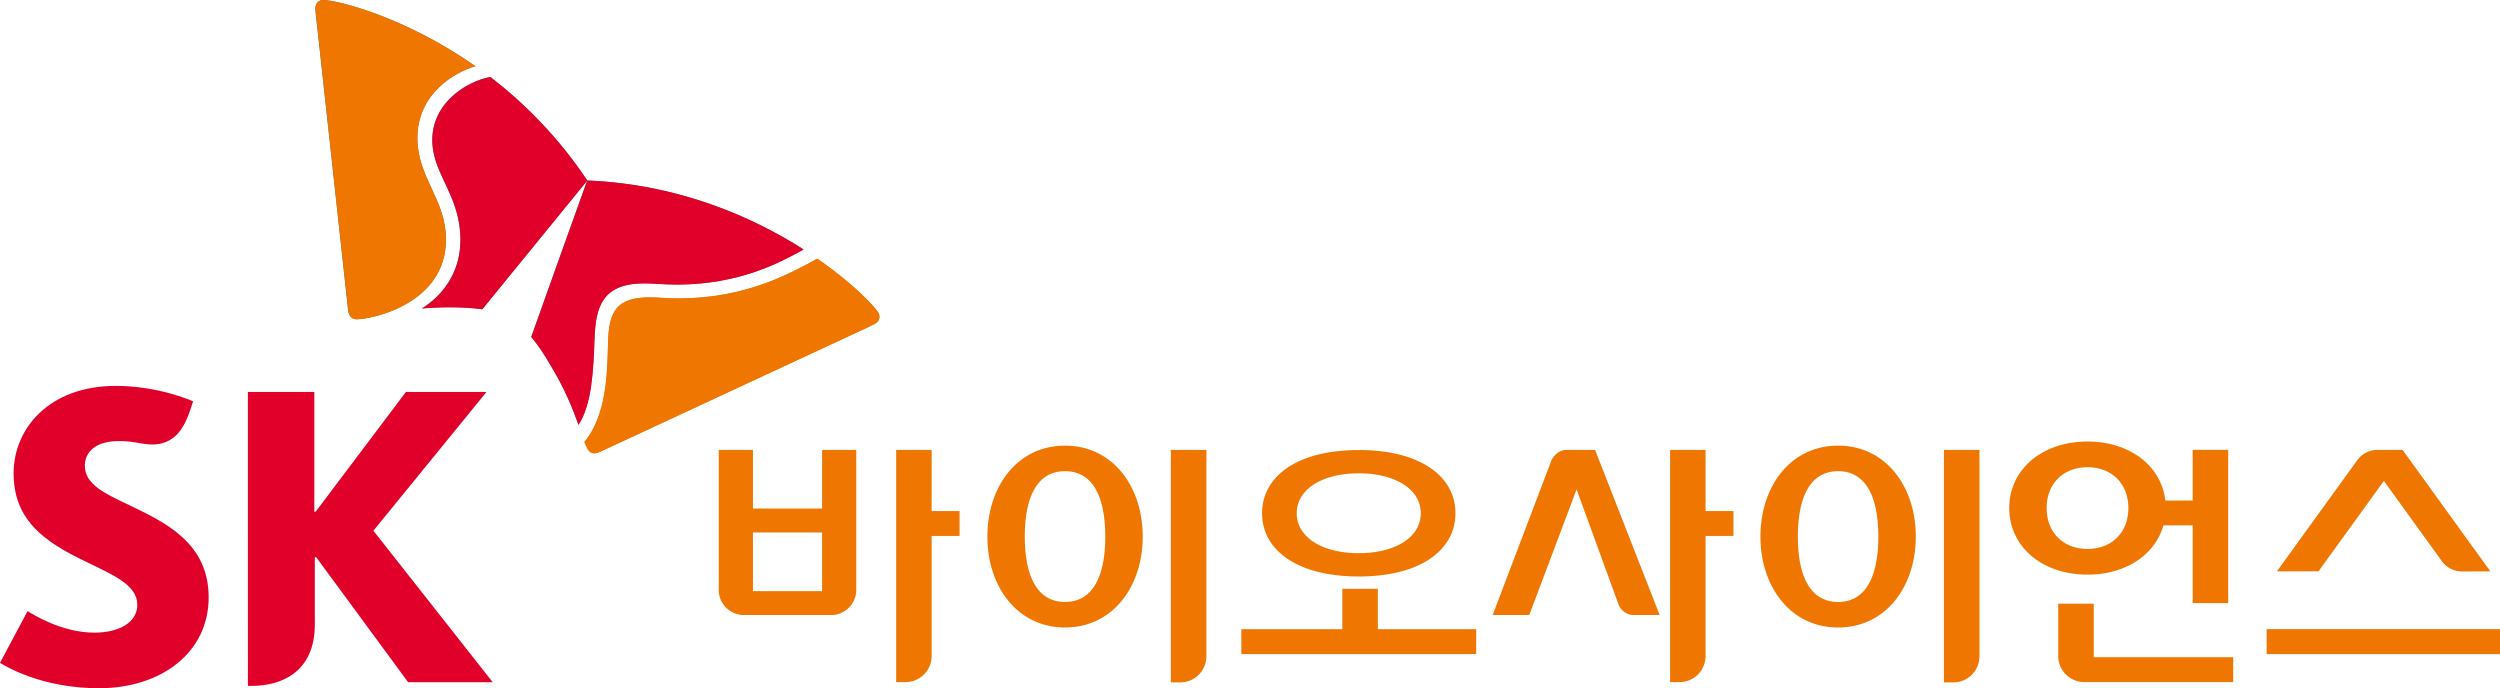 <svg xmlns="http://www.w3.org/2000/svg" width="544.889pt" height="150pt" viewBox="0 0 544.889 150"><path fill="#6c6a67" d="M106.847 16.774c-5.099.959-12.662 5.588-12.636 13.771.026 7.438 6.102 11.939 6.127 21.682.019 7.32-4.016 12.262-8.381 14.986a74.597 74.597 0 0 1 5.826-.257c4.468-.014 7.14.415 7.306.445l22.879-28.067c-6.348-9.52-13.77-16.895-21.12-22.56" style="stroke-width:3.671"/><path fill="#6c6a67" d="M126.065 92.574c2.879-4.486 3.246-11.63 3.484-18.9.276-6.795 1.682-11.905 10.768-11.93 2.008-.008 3.932.275 7.401.26 13.301-.063 21.976-4.64 27.391-7.644-11.04-7.037-27.152-14.215-47.142-15.026-1.303 3.675-11.428 31.833-12.2 34.106.122.132 1.899 2.122 4.112 6.002 3.264 5.323 5.012 9.839 6.186 13.132M77.745 69.573c-1.153 0-1.733-.77-1.887-2.103-.147-1.315-5.863-53.652-6.718-61.57-.129-1.16-.412-3.282-.412-4.042 0-1.223.79-1.858 1.73-1.858 2.709-.007 17.482 3.447 33.15 14.432-4.508 1.284-12.687 5.973-12.647 15.698.037 8.612 6.197 13.356 6.223 21.987.062 14.053-16.09 17.445-19.44 17.456" style="stroke-width:3.671"/><path fill="#ee7601" d="M127.373 96.306c.25.65.477 1.2.716 1.579.36.617.83.892 1.402.892.368 0 .812-.121 1.307-.341 1.205-.566 48.978-22.799 56.17-26.121 1.043-.496 3.029-1.384 3.682-1.762.676-.393.984-.959.984-1.524 0-.32-.092-.65-.272-.932-.906-1.454-5.528-6.366-13.253-11.726-6.138 3.377-15.705 8.605-29.964 8.653-3.488.01-4.284-.228-6.667-.21-6.953.015-8.686 2.996-8.936 9.098-.051 1.145-.07 2.698-.136 4.39-.224 5.452-.873 12.975-5.033 18.004M77.76 69.599c-1.145.01-1.73-.768-1.887-2.097-.143-1.329-5.867-53.688-6.715-61.61-.128-1.153-.407-3.278-.407-4.042 0-1.215.782-1.847 1.718-1.847 2.71-.018 17.49 3.451 33.166 14.436-4.509 1.273-12.692 5.98-12.651 15.705.036 8.62 6.208 13.356 6.233 21.994.056 14.054-16.098 17.46-19.457 17.46" style="stroke-width:3.671"/><path fill="#ee7601" d="M127.411 96.343c.254.657.478 1.204.72 1.59.356.613.83.888 1.406.888.367-.007.808-.128 1.303-.363 1.208-.536 49-22.784 56.196-26.11 1.05-.51 3.032-1.38 3.685-1.773.683-.382.984-.947.984-1.524a1.8 1.8 0 0 0-.275-.932c-.903-1.469-5.533-6.366-13.257-11.726-6.138 3.366-15.713 8.609-29.972 8.664-3.498.004-4.288-.231-6.674-.228-6.96.033-8.693 3.007-8.943 9.109-.048 1.141-.07 2.698-.136 4.409-.22 5.44-.87 12.963-5.037 17.996" style="stroke-width:3.671"/><path fill="#e1002a" d="M106.887 16.788c-5.11.955-12.673 5.58-12.647 13.775.022 7.426 6.098 11.942 6.127 21.678.022 7.328-4.02 12.266-8.385 15 1.77-.15 3.7-.249 5.83-.249 4.457-.018 7.144.404 7.306.43l22.897-28.078c-6.355-9.516-13.781-16.902-21.128-22.556" style="stroke-width:3.671"/><path fill="#e1002a" d="M126.105 92.606c2.885-4.475 3.245-11.623 3.491-18.906.272-6.788 1.678-11.902 10.764-11.924 2.008-.015 3.936.257 7.405.257 13.308-.063 21.987-4.648 27.41-7.651-11.044-7.042-27.171-14.23-47.161-15.038-1.31 3.672-11.443 31.852-12.21 34.124.12.14 1.901 2.133 4.115 6 3.26 5.33 5.015 9.85 6.186 13.138M28.199 110.109c-5.32-2.515-9.707-4.516-9.707-8.602 0-3.11 2.5-5.378 7.412-5.378 1.817 0 3.3.22 4.82.506.804.14 1.66.246 2.368.246 4.296 0 6.726-2.559 8.338-7.434l.668-1.979c-.694-.279-7.713-3.359-16.877-3.359-14.56 0-22.255 9.35-22.255 19.035 0 4.887 1.531 8.433 3.932 11.242 3.088 3.586 7.493 5.932 11.612 7.93 6.006 2.936 11.418 5.128 11.418 9.49.01 3.869-3.998 6.083-9.355 6.083-7.33 0-13.737-4.2-14.56-4.7L0 144.472c1.068.61 8.815 5.529 21.587 5.529 13.587-.004 23.892-7.801 23.892-19.799 0-11.935-9.545-16.362-17.28-20.092M81.388 115.669l24.66-30.251H88.48l-19.67 26.098h-.302V85.418H54.026l.004 64.077h.863c6.274 0 13.72-2.893 13.72-13.36v-14.71h.286l20.056 27.27h18.433z" style="stroke-width:3.671"/><path fill="#ee7601" d="M255.19 148.732h2.052a5.7 5.7 0 0 0 5.694-5.697v-44.97h-7.746zM232.125 131.2c-6.476 0-8.767-6.37-8.767-14.245 0-7.885 2.29-14.262 8.767-14.262 6.487 0 8.778 6.377 8.778 14.262 0 7.875-2.291 14.245-8.778 14.245m0-34.07c-10.346 0-16.917 8.863-16.917 19.825 0 10.944 6.571 19.81 16.917 19.81 10.356 0 16.935-8.866 16.935-19.81 0-10.962-6.579-19.824-16.935-19.824M423.684 148.732h2.06a5.702 5.702 0 0 0 5.694-5.697v-44.97h-7.754v32.22zM400.62 131.2c-6.479 0-8.766-6.37-8.766-14.245 0-7.885 2.287-14.262 8.767-14.262 6.487 0 8.774 6.377 8.774 14.262 0 7.875-2.287 14.245-8.774 14.245m0-34.07c-10.346 0-16.92 8.863-16.92 19.825 0 10.944 6.574 19.81 16.92 19.81 10.356 0 16.935-8.866 16.935-19.81 0-10.962-6.579-19.824-16.935-19.824M519.579 104.815l12.64 17.49a5.389 5.389 0 0 0 4.306 2.247l6.263-.022-19.127-26.462h-5.59c-1.646.03-3.257.8-4.296 2.247l-17.512 24.215h9.064z" style="stroke-width:3.671"/><path fill="#ee7601" d="M494.035 142.556h50.854v-5.426h-50.854zM300.31 128.337h-7.742v8.807h-22.013v5.411h51.188v-5.411H300.31z" style="stroke-width:3.671"/><path fill="#ee7601" d="M296.15 103.165c-7.981 0-13.518 3.476-13.518 8.704 0 5.228 5.537 8.697 13.518 8.697 7.981 0 13.517-3.469 13.517-8.697s-5.536-8.704-13.517-8.704m21.069 8.704c0 7.952-7.519 13.778-21.07 13.778-13.546 0-21.072-5.826-21.072-13.778 0-7.959 7.526-13.778 21.073-13.778 13.55 0 21.069 5.819 21.069 13.778M456.343 143.246V131.57h-7.739v11.414a5.693 5.693 0 0 0 5.687 5.683h32.443v-5.422zM454.983 101.837c-5.254 0-8.903 3.55-8.903 8.899 0 5.352 3.65 8.906 8.903 8.906s8.906-3.554 8.906-8.906c0-5.35-3.653-8.9-8.906-8.9m17.053 8.9c0 8.374-7.108 14.508-17.053 14.508-9.942 0-17.057-6.134-17.057-14.508 0-8.367 7.115-14.502 17.057-14.502 9.945 0 17.053 6.135 17.053 14.502" style="stroke-width:3.671"/><path fill="#ee7601" d="M477.913 98.047v11.05h-8.103v5.408h8.103v16.946h7.738V98.047Z" style="stroke-width:3.671"/><path fill="#ee7601" d="M179.177 128.84h-15.066v-12.783h15.066zm-17.052 5.21h19.035c3.014 0 5.466-2.46 5.466-5.47V98.067h-7.449v12.776h-15.066V98.068h-7.457v30.511c0 3.01 2.471 5.47 5.47 5.47M209.142 111.396h-6.087V98.069h-7.731v50.6h2.052a5.686 5.686 0 0 0 5.68-5.679v-26.176h6.086zM341.32 98.065c-1.207.022-2.393.797-3.157 2.232l-12.83 33.746h7.98l10.313-27.38 9.167 25.155c.584 1.425 1.96 2.207 3.168 2.225h5.768l-14.072-35.978ZM377.82 111.396h-6.083v-13.33h-7.731v50.604h2.048a5.682 5.682 0 0 0 5.683-5.68v-26.183h6.083z" style="stroke-width:3.671"/></svg>